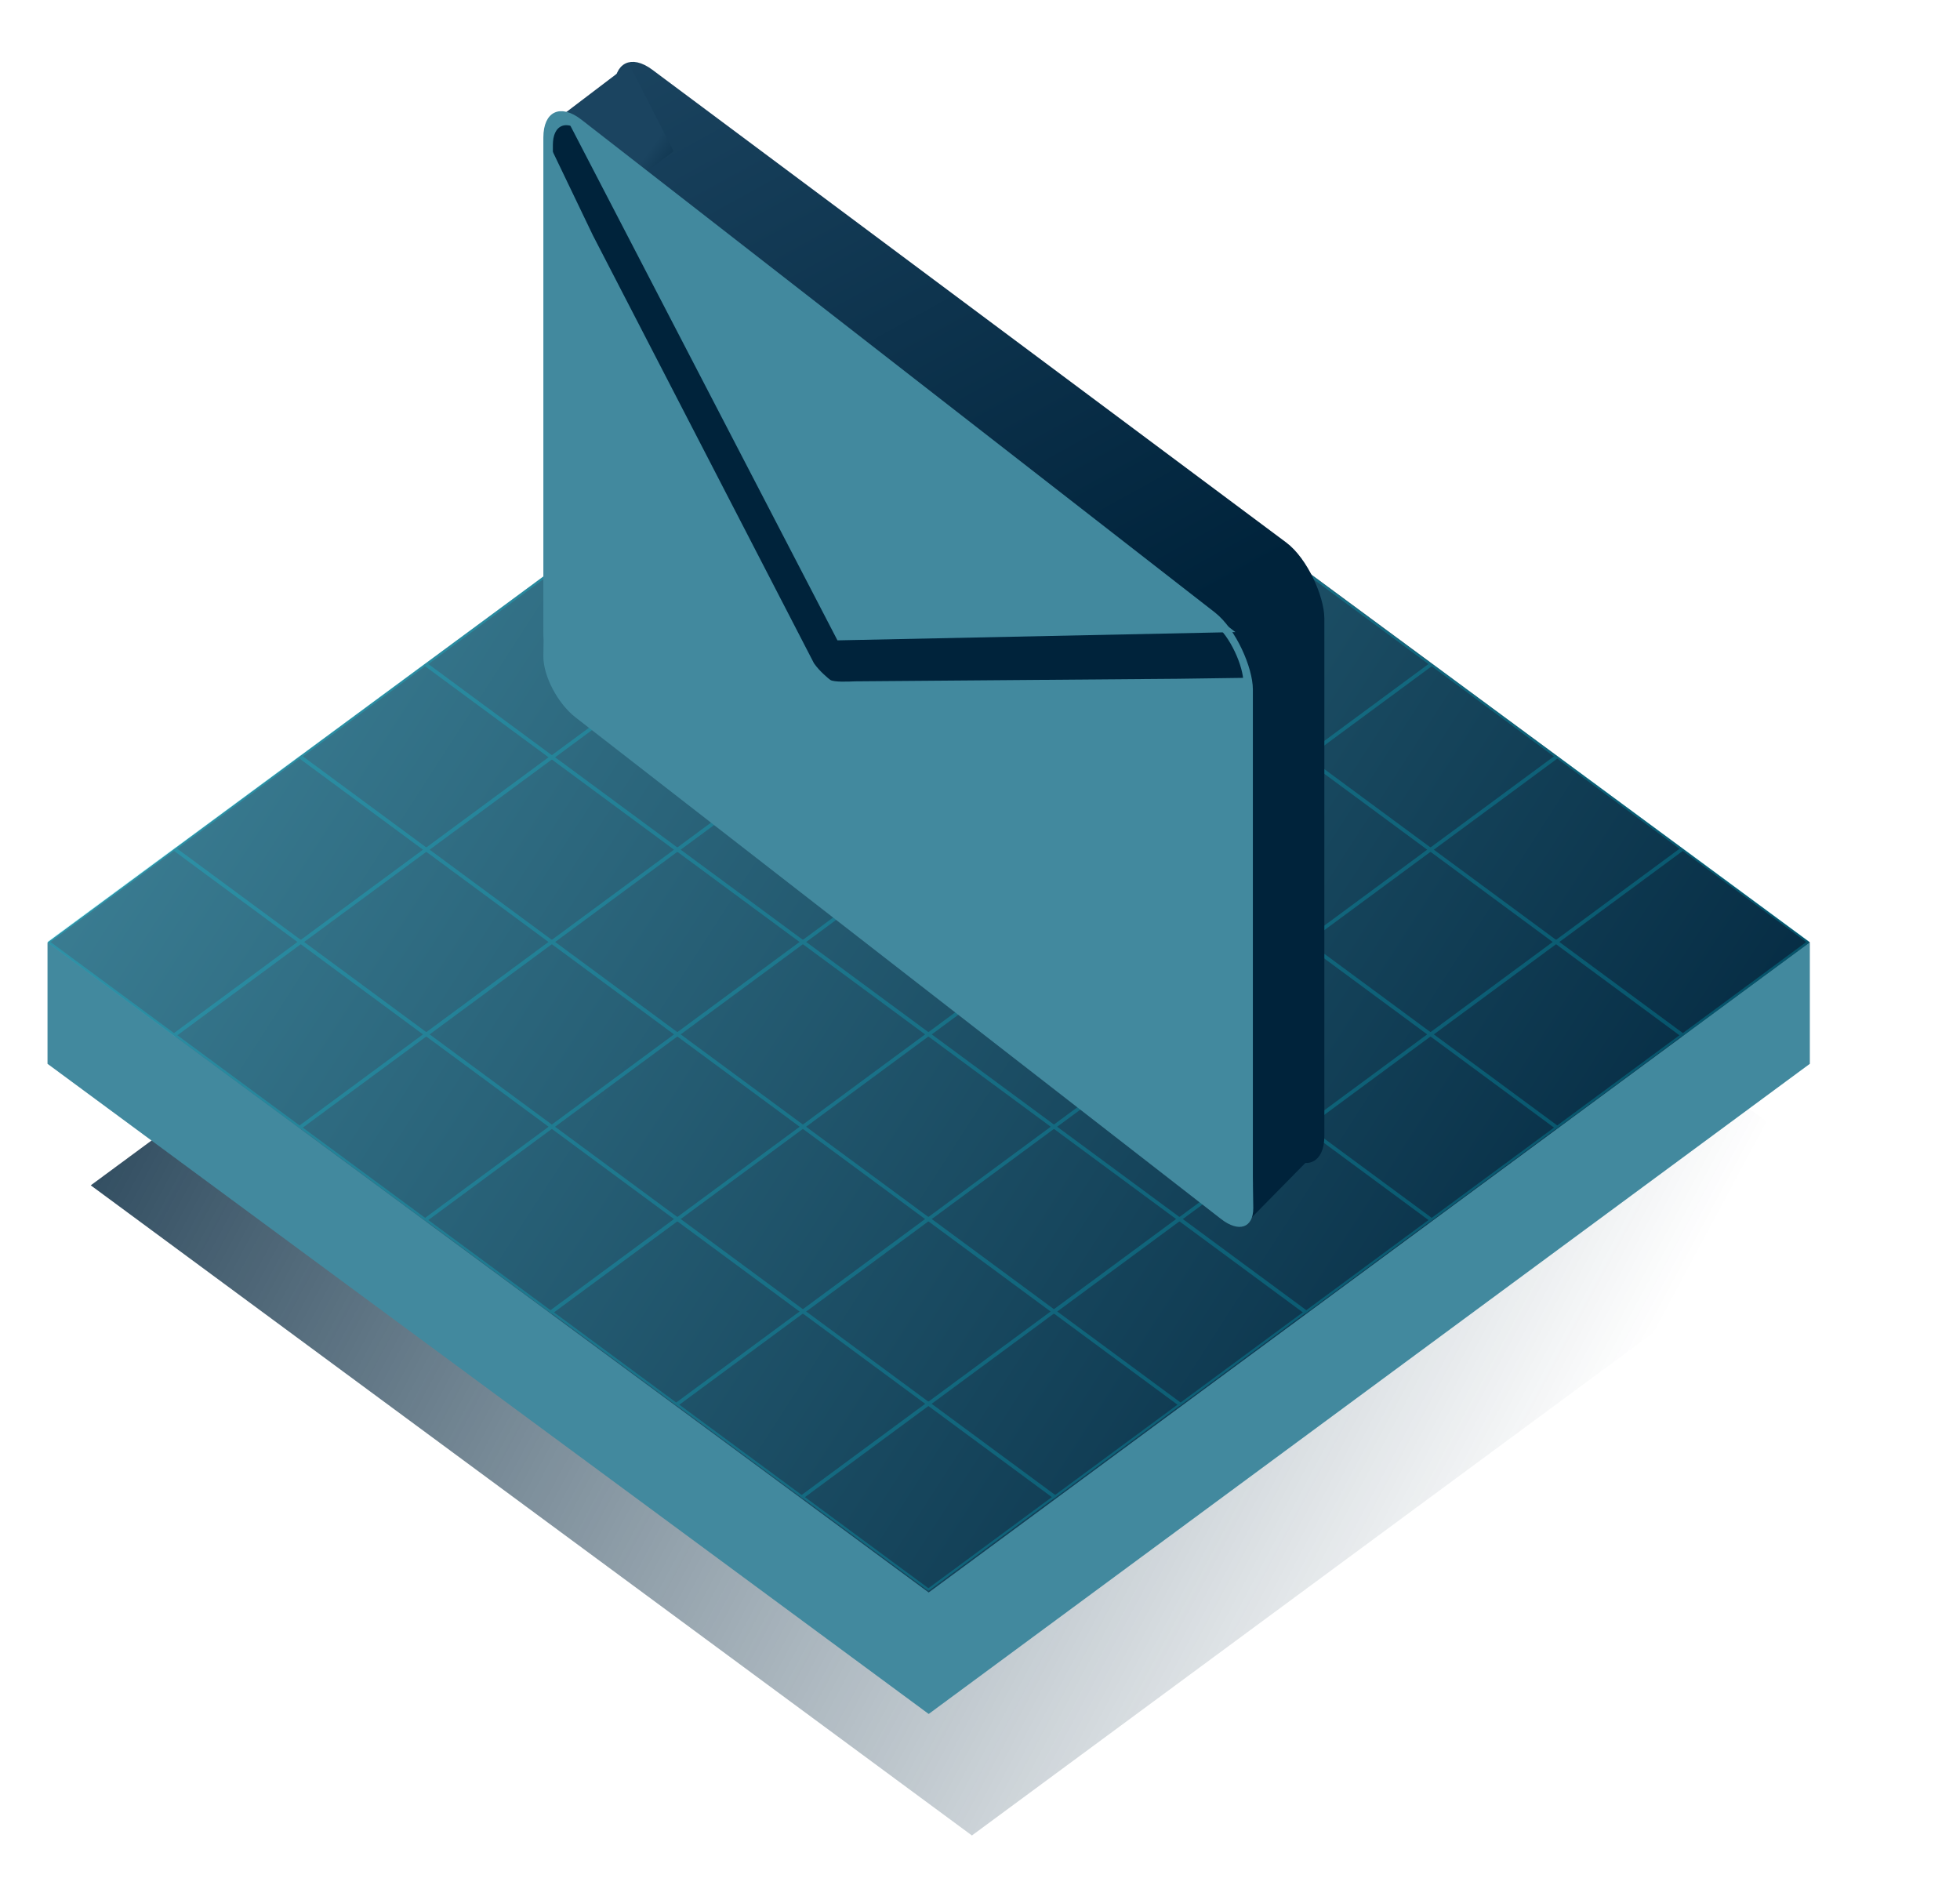 <svg width="165" height="159" viewBox="0 0 165 159" fill="none" xmlns="http://www.w3.org/2000/svg">
<path fill-rule="evenodd" clip-rule="evenodd" d="M7.641 99.768L81.82 45.046L156 99.768L81.82 154.489L7.641 99.768Z" fill="url(#paint0_linear_17_2)"/>
<path fill-rule="evenodd" clip-rule="evenodd" d="M4 89.539V79.339H152.359V89.539L78.18 144.261L4 89.539Z" fill="#42899E"/>
<path fill-rule="evenodd" clip-rule="evenodd" d="M4 79.314L78.18 24.593L152.359 79.314L78.18 134.036L4 79.314Z" fill="url(#paint1_linear_17_2)"/>
<g opacity="0.2">
<path d="M67.662 32.644L78.157 40.387L88.652 32.644L78.157 24.902L67.662 32.644ZM78.197 24.695L88.852 32.556C88.906 32.595 88.906 32.694 88.852 32.733L78.197 40.594C78.172 40.612 78.142 40.612 78.117 40.594L67.462 32.733C67.408 32.694 67.408 32.595 67.462 32.556L78.117 24.695C78.142 24.677 78.172 24.677 78.197 24.695Z" fill="#00EBFF"/>
<path d="M78.229 40.421L88.724 48.163L99.219 40.421L88.724 32.678L78.229 40.421ZM88.764 32.471L99.419 40.332C99.473 40.371 99.473 40.47 99.419 40.509L88.764 48.37C88.739 48.388 88.709 48.388 88.684 48.37L78.029 40.509C77.975 40.47 77.975 40.371 78.029 40.332L88.684 32.471C88.709 32.453 88.739 32.453 88.764 32.471Z" fill="#00EBFF"/>
<path d="M99.291 40.448L88.796 48.191L99.291 55.934L109.786 48.191L99.291 40.448ZM99.331 40.242L109.986 48.102C110.04 48.142 110.04 48.24 109.986 48.279L99.331 56.14C99.306 56.158 99.276 56.158 99.251 56.14L88.596 48.279C88.542 48.24 88.542 48.142 88.596 48.102L99.251 40.242C99.276 40.223 99.306 40.223 99.331 40.242Z" fill="#00EBFF"/>
<path d="M109.858 48.225L99.363 55.967L109.858 63.71L120.354 55.967L109.858 48.225ZM109.898 48.018L120.554 55.879C120.607 55.918 120.607 56.016 120.554 56.056L109.898 63.916C109.874 63.935 109.843 63.935 109.818 63.916L99.163 56.056C99.11 56.016 99.11 55.918 99.163 55.879L109.818 48.018C109.843 48 109.874 48 109.898 48.018Z" fill="#00EBFF"/>
<path d="M109.93 63.743L120.426 71.486L130.921 63.743L120.426 56.001L109.93 63.743ZM120.466 55.794L131.121 63.655C131.174 63.694 131.174 63.792 131.121 63.832L120.466 71.693C120.441 71.711 120.41 71.711 120.386 71.693L109.73 63.832C109.677 63.792 109.677 63.694 109.73 63.655L120.386 55.794C120.41 55.776 120.441 55.776 120.466 55.794Z" fill="#00EBFF"/>
<path d="M120.498 71.512L130.993 79.255L141.488 71.512L130.993 63.77L120.498 71.512ZM131.033 63.563L141.688 71.424C141.742 71.463 141.742 71.562 141.688 71.601L131.033 79.462C131.008 79.48 130.978 79.48 130.953 79.462L120.298 71.601C120.244 71.562 120.244 71.463 120.298 71.424L130.953 63.563C130.978 63.545 131.008 63.545 131.033 63.563Z" fill="#00EBFF"/>
<path d="M131.065 79.289L141.56 87.032L152.055 79.289L141.56 71.547L131.065 79.289ZM141.6 71.34L152.255 79.201C152.309 79.24 152.309 79.338 152.255 79.378L141.6 87.239C141.575 87.257 141.545 87.257 141.52 87.239L130.865 79.378C130.811 79.338 130.811 79.24 130.865 79.201L141.52 71.34C141.545 71.322 141.575 71.322 141.6 71.34Z" fill="#00EBFF"/>
<path d="M57.094 40.421L67.589 48.163L78.085 40.421L67.589 32.678L57.094 40.421ZM67.629 32.471L78.285 40.332C78.338 40.371 78.338 40.47 78.285 40.509L67.629 48.37C67.605 48.388 67.574 48.388 67.549 48.37L56.894 40.509C56.841 40.47 56.841 40.371 56.894 40.332L67.549 32.471C67.574 32.453 67.605 32.453 67.629 32.471Z" fill="#00EBFF"/>
<path d="M67.661 48.191L78.157 55.934L88.652 48.191L78.157 40.448L67.661 48.191ZM78.197 40.242L88.852 48.102C88.905 48.142 88.905 48.24 88.852 48.279L78.197 56.14C78.172 56.158 78.141 56.158 78.117 56.14L67.461 48.279C67.408 48.24 67.408 48.142 67.461 48.102L78.117 40.242C78.141 40.223 78.172 40.223 78.197 40.242Z" fill="#00EBFF"/>
<path d="M78.229 55.967L88.724 63.71L99.219 55.967L88.724 48.225L78.229 55.967ZM88.764 48.018L99.419 55.879C99.473 55.918 99.473 56.016 99.419 56.056L88.764 63.916C88.739 63.935 88.709 63.935 88.684 63.916L78.029 56.056C77.975 56.016 77.975 55.918 78.029 55.879L88.684 48.018C88.709 48 88.739 48 88.764 48.018Z" fill="#00EBFF"/>
<path d="M88.796 63.743L99.291 71.486L109.786 63.743L99.291 56.001L88.796 63.743ZM99.331 55.794L109.986 63.655C110.04 63.694 110.04 63.792 109.986 63.832L99.331 71.693C99.306 71.711 99.276 71.711 99.251 71.693L88.596 63.832C88.542 63.792 88.542 63.694 88.596 63.655L99.251 55.794C99.276 55.776 99.306 55.776 99.331 55.794Z" fill="#00EBFF"/>
<path d="M99.363 71.512L109.858 79.255L120.354 71.512L109.858 63.77L99.363 71.512ZM109.898 63.563L120.554 71.424C120.607 71.463 120.607 71.562 120.554 71.601L109.898 79.462C109.874 79.48 109.843 79.48 109.818 79.462L99.163 71.601C99.11 71.562 99.11 71.463 99.163 71.424L109.818 63.563C109.843 63.545 109.874 63.545 109.898 63.563Z" fill="#00EBFF"/>
<path d="M109.93 79.289L120.426 87.032L130.921 79.289L120.426 71.547L109.93 79.289ZM120.466 71.34L131.121 79.201C131.174 79.24 131.174 79.338 131.121 79.378L120.466 87.239C120.441 87.257 120.41 87.257 120.386 87.239L109.73 79.378C109.677 79.338 109.677 79.24 109.73 79.201L120.386 71.34C120.41 71.322 120.441 71.322 120.466 71.34Z" fill="#00EBFF"/>
<path d="M120.498 87.057L130.993 94.799L141.488 87.057L130.993 79.314L120.498 87.057ZM131.033 79.107L141.688 86.968C141.742 87.007 141.742 87.106 141.688 87.145L131.033 95.006C131.008 95.024 130.978 95.024 130.953 95.006L120.298 87.145C120.244 87.106 120.244 87.007 120.298 86.968L130.953 79.107C130.978 79.089 131.008 79.089 131.033 79.107Z" fill="#00EBFF"/>
<path d="M46.527 48.191L57.022 55.934L67.517 48.191L57.022 40.448L46.527 48.191ZM57.062 40.242L67.717 48.102C67.771 48.142 67.771 48.24 67.717 48.279L57.062 56.14C57.037 56.158 57.007 56.158 56.982 56.14L46.327 48.279C46.273 48.24 46.273 48.142 46.327 48.102L56.982 40.242C57.007 40.223 57.037 40.223 57.062 40.242Z" fill="#00EBFF"/>
<path d="M67.589 48.225L57.094 55.967L67.589 63.71L78.085 55.967L67.589 48.225ZM67.629 48.018L78.285 55.879C78.338 55.918 78.338 56.016 78.285 56.056L67.629 63.916C67.605 63.935 67.574 63.935 67.549 63.916L56.894 56.056C56.841 56.016 56.841 55.918 56.894 55.879L67.549 48.018C67.574 48 67.605 48 67.629 48.018Z" fill="#00EBFF"/>
<path d="M67.661 63.743L78.157 71.486L88.652 63.743L78.157 56.001L67.661 63.743ZM78.197 55.794L88.852 63.655C88.905 63.694 88.905 63.792 88.852 63.832L78.197 71.693C78.172 71.711 78.141 71.711 78.117 71.693L67.461 63.832C67.408 63.792 67.408 63.694 67.461 63.655L78.117 55.794C78.141 55.776 78.172 55.776 78.197 55.794Z" fill="#00EBFF"/>
<path d="M78.229 71.512L88.724 79.255L99.219 71.512L88.724 63.77L78.229 71.512ZM88.764 63.563L99.419 71.424C99.473 71.463 99.473 71.562 99.419 71.601L88.764 79.462C88.739 79.48 88.709 79.48 88.684 79.462L78.029 71.601C77.975 71.562 77.975 71.463 78.029 71.424L88.684 63.563C88.709 63.545 88.739 63.545 88.764 63.563Z" fill="#00EBFF"/>
<path d="M88.796 79.289L99.291 87.032L109.786 79.289L99.291 71.547L88.796 79.289ZM99.331 71.34L109.986 79.201C110.04 79.24 110.04 79.338 109.986 79.378L99.331 87.239C99.306 87.257 99.276 87.257 99.251 87.239L88.596 79.378C88.542 79.338 88.542 79.24 88.596 79.201L99.251 71.34C99.276 71.322 99.306 71.322 99.331 71.34Z" fill="#00EBFF"/>
<path d="M99.363 87.057L109.858 94.799L120.354 87.057L109.858 79.314L99.363 87.057ZM109.898 79.107L120.554 86.968C120.607 87.007 120.607 87.106 120.554 87.145L109.898 95.006C109.874 95.024 109.843 95.024 109.818 95.006L99.163 87.145C99.11 87.106 99.11 87.007 99.163 86.968L109.818 79.107C109.843 79.089 109.874 79.089 109.898 79.107Z" fill="#00EBFF"/>
<path d="M109.93 94.835L120.426 102.577L130.921 94.835L120.426 87.092L109.93 94.835ZM120.466 86.885L131.121 94.746C131.174 94.785 131.174 94.884 131.121 94.923L120.466 102.784C120.441 102.802 120.41 102.802 120.386 102.784L109.73 94.923C109.677 94.884 109.677 94.785 109.73 94.746L120.386 86.885C120.41 86.867 120.441 86.867 120.466 86.885Z" fill="#00EBFF"/>
<path d="M46.455 48.225L35.959 55.967L46.455 63.71L56.95 55.967L46.455 48.225ZM46.495 48.018L57.15 55.879C57.203 55.918 57.203 56.016 57.15 56.056L46.495 63.916C46.47 63.935 46.439 63.935 46.415 63.916L35.759 56.056C35.706 56.016 35.706 55.918 35.759 55.879L46.415 48.018C46.439 48 46.47 48 46.495 48.018Z" fill="#00EBFF"/>
<path d="M46.527 63.743L57.022 71.486L67.517 63.743L57.022 56.001L46.527 63.743ZM57.062 55.794L67.717 63.655C67.771 63.694 67.771 63.792 67.717 63.832L57.062 71.693C57.037 71.711 57.007 71.711 56.982 71.693L46.327 63.832C46.273 63.792 46.273 63.694 46.327 63.655L56.982 55.794C57.007 55.776 57.037 55.776 57.062 55.794Z" fill="#00EBFF"/>
<path d="M57.094 71.512L67.589 79.255L78.085 71.512L67.589 63.77L57.094 71.512ZM67.629 63.563L78.285 71.424C78.338 71.463 78.338 71.562 78.285 71.601L67.629 79.462C67.605 79.48 67.574 79.48 67.549 79.462L56.894 71.601C56.841 71.562 56.841 71.463 56.894 71.424L67.549 63.563C67.574 63.545 67.605 63.545 67.629 63.563Z" fill="#00EBFF"/>
<path d="M67.661 79.289L78.157 87.032L88.652 79.289L78.157 71.547L67.661 79.289ZM78.197 71.34L88.852 79.201C88.905 79.24 88.905 79.338 88.852 79.378L78.197 87.239C78.172 87.257 78.141 87.257 78.117 87.239L67.461 79.378C67.408 79.338 67.408 79.24 67.461 79.201L78.117 71.34C78.141 71.322 78.172 71.322 78.197 71.34Z" fill="#00EBFF"/>
<path d="M78.229 87.057L88.724 94.799L99.219 87.057L88.724 79.314L78.229 87.057ZM88.764 79.107L99.419 86.968C99.473 87.007 99.473 87.106 99.419 87.145L88.764 95.006C88.739 95.024 88.709 95.024 88.684 95.006L78.029 87.145C77.975 87.106 77.975 87.007 78.029 86.968L88.684 79.107C88.709 79.089 88.739 79.089 88.764 79.107Z" fill="#00EBFF"/>
<path d="M88.796 94.835L99.291 102.577L109.786 94.835L99.291 87.092L88.796 94.835ZM99.331 86.885L109.986 94.746C110.04 94.785 110.04 94.884 109.986 94.923L99.331 102.784C99.306 102.802 99.276 102.802 99.251 102.784L88.596 94.923C88.542 94.884 88.542 94.785 88.596 94.746L99.251 86.885C99.276 86.867 99.306 86.867 99.331 86.885Z" fill="#00EBFF"/>
<path d="M99.363 102.615L109.858 110.358L120.354 102.615L109.858 94.873L99.363 102.615ZM109.898 94.666L120.554 102.527C120.607 102.566 120.607 102.665 120.554 102.704L109.898 110.565C109.874 110.583 109.843 110.583 109.818 110.565L99.163 102.704C99.11 102.665 99.11 102.566 99.163 102.527L109.818 94.666C109.843 94.648 109.874 94.648 109.898 94.666Z" fill="#00EBFF"/>
<path d="M25.392 63.743L35.888 71.486L46.383 63.743L35.888 56.001L25.392 63.743ZM35.928 55.794L46.583 63.655C46.636 63.694 46.636 63.792 46.583 63.832L35.928 71.693C35.903 71.711 35.872 71.711 35.847 71.693L25.192 63.832C25.139 63.792 25.139 63.694 25.192 63.655L35.847 55.794C35.872 55.776 35.903 55.776 35.928 55.794Z" fill="#00EBFF"/>
<path d="M35.959 71.512L46.455 79.255L56.95 71.512L46.455 63.77L35.959 71.512ZM46.495 63.563L57.15 71.424C57.203 71.463 57.203 71.562 57.15 71.601L46.495 79.462C46.47 79.48 46.439 79.48 46.415 79.462L35.759 71.601C35.706 71.562 35.706 71.463 35.759 71.424L46.415 63.563C46.439 63.545 46.47 63.545 46.495 63.563Z" fill="#00EBFF"/>
<path d="M46.527 79.289L57.022 87.032L67.517 79.289L57.022 71.547L46.527 79.289ZM57.062 71.34L67.717 79.201C67.771 79.24 67.771 79.338 67.717 79.378L57.062 87.239C57.037 87.257 57.007 87.257 56.982 87.239L46.327 79.378C46.273 79.338 46.273 79.24 46.327 79.201L56.982 71.34C57.007 71.322 57.037 71.322 57.062 71.34Z" fill="#00EBFF"/>
<path d="M57.094 87.057L67.589 94.799L78.085 87.057L67.589 79.314L57.094 87.057ZM67.629 79.107L78.285 86.968C78.338 87.007 78.338 87.106 78.285 87.145L67.629 95.006C67.605 95.024 67.574 95.024 67.549 95.006L56.894 87.145C56.841 87.106 56.841 87.007 56.894 86.968L67.549 79.107C67.574 79.089 67.605 79.089 67.629 79.107Z" fill="#00EBFF"/>
<path d="M67.661 94.835L78.157 102.577L88.652 94.835L78.157 87.092L67.661 94.835ZM78.197 86.885L88.852 94.746C88.905 94.785 88.905 94.884 88.852 94.923L78.197 102.784C78.172 102.802 78.141 102.802 78.117 102.784L67.461 94.923C67.408 94.884 67.408 94.785 67.461 94.746L78.117 86.885C78.141 86.867 78.172 86.867 78.197 86.885Z" fill="#00EBFF"/>
<path d="M78.229 102.615L88.724 110.358L99.219 102.615L88.724 94.873L78.229 102.615ZM88.764 94.666L99.419 102.527C99.473 102.566 99.473 102.665 99.419 102.704L88.764 110.565C88.739 110.583 88.709 110.583 88.684 110.565L78.029 102.704C77.975 102.665 77.975 102.566 78.029 102.527L88.684 94.666C88.709 94.648 88.739 94.648 88.764 94.666Z" fill="#00EBFF"/>
<path d="M88.796 110.377L99.291 118.119L109.786 110.377L99.291 102.634L88.796 110.377ZM99.331 102.427L109.986 110.288C110.04 110.327 110.04 110.426 109.986 110.465L99.331 118.326C99.306 118.344 99.276 118.344 99.251 118.326L88.596 110.465C88.542 110.426 88.542 110.327 88.596 110.288L99.251 102.427C99.276 102.409 99.306 102.409 99.331 102.427Z" fill="#00EBFF"/>
<path d="M14.826 71.512L25.321 79.255L35.816 71.512L25.321 63.77L14.826 71.512ZM25.361 63.563L36.016 71.424C36.069 71.463 36.069 71.562 36.016 71.601L25.361 79.462C25.336 79.48 25.305 79.48 25.281 79.462L14.626 71.601C14.572 71.562 14.572 71.463 14.626 71.424L25.281 63.563C25.305 63.545 25.336 63.545 25.361 63.563Z" fill="#00EBFF"/>
<path d="M25.392 79.289L35.888 87.032L46.383 79.289L35.888 71.547L25.392 79.289ZM35.928 71.34L46.583 79.201C46.636 79.24 46.636 79.338 46.583 79.378L35.928 87.239C35.903 87.257 35.872 87.257 35.847 87.239L25.192 79.378C25.139 79.338 25.139 79.24 25.192 79.201L35.847 71.34C35.872 71.322 35.903 71.322 35.928 71.34Z" fill="#00EBFF"/>
<path d="M35.959 87.057L46.455 94.799L56.95 87.057L46.455 79.314L35.959 87.057ZM46.495 79.107L57.15 86.968C57.203 87.007 57.203 87.106 57.15 87.145L46.495 95.006C46.47 95.024 46.439 95.024 46.415 95.006L35.759 87.145C35.706 87.106 35.706 87.007 35.759 86.968L46.415 79.107C46.439 79.089 46.47 79.089 46.495 79.107Z" fill="#00EBFF"/>
<path d="M46.527 94.835L57.022 102.577L67.517 94.835L57.022 87.092L46.527 94.835ZM57.062 86.885L67.717 94.746C67.771 94.785 67.771 94.884 67.717 94.923L57.062 102.784C57.037 102.802 57.007 102.802 56.982 102.784L46.327 94.923C46.273 94.884 46.273 94.785 46.327 94.746L56.982 86.885C57.007 86.867 57.037 86.867 57.062 86.885Z" fill="#00EBFF"/>
<path d="M57.094 102.615L67.589 110.358L78.085 102.615L67.589 94.873L57.094 102.615ZM67.629 94.666L78.285 102.527C78.338 102.566 78.338 102.665 78.285 102.704L67.629 110.565C67.605 110.583 67.574 110.583 67.549 110.565L56.894 102.704C56.841 102.665 56.841 102.566 56.894 102.527L67.549 94.666C67.574 94.648 67.605 94.648 67.629 94.666Z" fill="#00EBFF"/>
<path d="M67.661 110.377L78.157 118.119L88.652 110.377L78.157 102.634L67.661 110.377ZM78.197 102.427L88.852 110.288C88.905 110.327 88.905 110.426 88.852 110.465L78.197 118.326C78.172 118.344 78.141 118.344 78.117 118.326L67.461 110.465C67.408 110.426 67.408 110.327 67.461 110.288L78.117 102.427C78.141 102.409 78.172 102.409 78.197 102.427Z" fill="#00EBFF"/>
<path d="M78.229 118.16L88.724 125.902L99.219 118.16L88.724 110.417L78.229 118.16ZM88.764 110.21L99.419 118.071C99.473 118.111 99.473 118.209 99.419 118.248L88.764 126.109C88.739 126.127 88.709 126.127 88.684 126.109L78.029 118.248C77.975 118.209 77.975 118.111 78.029 118.071L88.684 110.21C88.709 110.192 88.739 110.192 88.764 110.21Z" fill="#00EBFF"/>
<path d="M14.754 71.547L4.259 79.289L14.754 87.032L25.249 79.289L14.754 71.547ZM14.794 71.34L25.449 79.201C25.503 79.24 25.503 79.338 25.449 79.378L14.794 87.239C14.769 87.257 14.739 87.257 14.714 87.239L4.058 79.378C4.005 79.338 4.005 79.24 4.058 79.201L14.714 71.34C14.739 71.322 14.769 71.322 14.794 71.34Z" fill="#00EBFF"/>
<path d="M14.826 87.057L25.321 94.799L35.816 87.057L25.321 79.314L14.826 87.057ZM25.361 79.107L36.016 86.968C36.069 87.007 36.069 87.106 36.016 87.145L25.361 95.006C25.336 95.024 25.305 95.024 25.281 95.006L14.626 87.145C14.572 87.106 14.572 87.007 14.626 86.968L25.281 79.107C25.305 79.089 25.336 79.089 25.361 79.107Z" fill="#00EBFF"/>
<path d="M25.392 94.835L35.888 102.577L46.383 94.835L35.888 87.092L25.392 94.835ZM35.928 86.885L46.583 94.746C46.636 94.785 46.636 94.884 46.583 94.923L35.928 102.784C35.903 102.802 35.872 102.802 35.847 102.784L25.192 94.923C25.139 94.884 25.139 94.785 25.192 94.746L35.847 86.885C35.872 86.867 35.903 86.867 35.928 86.885Z" fill="#00EBFF"/>
<path d="M35.959 102.615L46.455 110.358L56.95 102.615L46.455 94.873L35.959 102.615ZM46.495 94.666L57.15 102.527C57.203 102.566 57.203 102.665 57.15 102.704L46.495 110.565C46.47 110.583 46.439 110.583 46.415 110.565L35.759 102.704C35.706 102.665 35.706 102.566 35.759 102.527L46.415 94.666C46.439 94.648 46.47 94.648 46.495 94.666Z" fill="#00EBFF"/>
<path d="M46.527 110.377L57.022 118.119L67.517 110.377L57.022 102.634L46.527 110.377ZM57.062 102.427L67.717 110.288C67.771 110.327 67.771 110.426 67.717 110.465L57.062 118.326C57.037 118.344 57.007 118.344 56.982 118.326L46.327 110.465C46.273 110.426 46.273 110.327 46.327 110.288L56.982 102.427C57.007 102.409 57.037 102.409 57.062 102.427Z" fill="#00EBFF"/>
<path d="M57.094 118.16L67.589 125.902L78.085 118.16L67.589 110.417L57.094 118.16ZM67.629 110.21L78.285 118.071C78.338 118.111 78.338 118.209 78.285 118.248L67.629 126.109C67.605 126.127 67.574 126.127 67.549 126.109L56.894 118.248C56.841 118.209 56.841 118.111 56.894 118.071L67.549 110.21C67.574 110.192 67.605 110.192 67.629 110.21Z" fill="#00EBFF"/>
<path d="M67.661 125.935L78.157 133.678L88.652 125.935L78.157 118.193L67.661 125.935ZM78.197 117.986L88.852 125.847C88.905 125.886 88.905 125.985 88.852 126.024L78.197 133.885C78.172 133.903 78.141 133.903 78.117 133.885L67.461 126.024C67.408 125.985 67.408 125.886 67.461 125.847L78.117 117.986C78.141 117.968 78.172 117.968 78.197 117.986Z" fill="#00EBFF"/>
</g>
<rect x="0.401" y="0.799" width="73.544" height="50.567" rx="3.5" transform="matrix(0.802 0.598 0 1 51.784 3.237)" fill="url(#paint2_linear_17_2)" stroke="url(#paint3_linear_17_2)"/>
<path d="M108.5 93.596L102.434 99.757" stroke="#00233B" stroke-width="8"/>
<line y1="-4" x2="7.893" y2="-4" transform="matrix(-0.756 0.574 -0.467 -0.914 52.967 5.413)" stroke="url(#paint4_linear_17_2)" stroke-width="8"/>
<rect x="0.401" y="0.812" width="73.569" height="48.643" rx="3.5" transform="matrix(0.801 0.623 0 1 45.821 7.329)" fill="#00233B" stroke="#42899E"/>
<path d="M71.98 57.348C71.501 57.367 70.191 57.435 69.892 57.223C69.764 57.132 68.998 56.511 68.521 55.824L49.916 19.817L46.338 12.361L45.742 55.257C45.742 56.925 46.958 59.223 48.458 60.388L102.79 102.599C104.29 103.765 105.506 103.357 105.506 101.689L104.854 57.052L99.2 57.131L71.98 57.348Z" fill="#42899E"/>
<path d="M70.5 53.898L104 53.203L47.5 9.585L70.5 53.898Z" fill="#42899E"/>
<defs>
<linearGradient id="paint0_linear_17_2" x1="-9.087" y1="65.925" x2="125.579" y2="138.154" gradientUnits="userSpaceOnUse">
<stop stop-color="#00233B"/>
<stop offset="1" stop-color="#00233B" stop-opacity="0"/>
</linearGradient>
<linearGradient id="paint1_linear_17_2" x1="152.359" y1="109.387" x2="16.166" y2="21.559" gradientUnits="userSpaceOnUse">
<stop stop-color="#00233B"/>
<stop offset="1" stop-color="#42899E"/>
</linearGradient>
<linearGradient id="paint2_linear_17_2" x1="0" y1="0" x2="37.263" y2="35.865" gradientUnits="userSpaceOnUse">
<stop stop-color="#00233B"/>
<stop offset="0" stop-color="#1B4460"/>
<stop offset="1" stop-color="#00233B"/>
</linearGradient>
<linearGradient id="paint3_linear_17_2" x1="74.378" y1="-2.698" x2="37.115" y2="-38.562" gradientUnits="userSpaceOnUse">
<stop stop-color="#00233B"/>
<stop offset="1" stop-color="#1B4460"/>
</linearGradient>
<linearGradient id="paint4_linear_17_2" x1="3.946" y1="0" x2="0.421" y2="-11.851" gradientUnits="userSpaceOnUse">
<stop offset="0.568" stop-color="#1B4460"/>
<stop offset="1" stop-color="#00233B"/>
</linearGradient>
</defs>
</svg>
